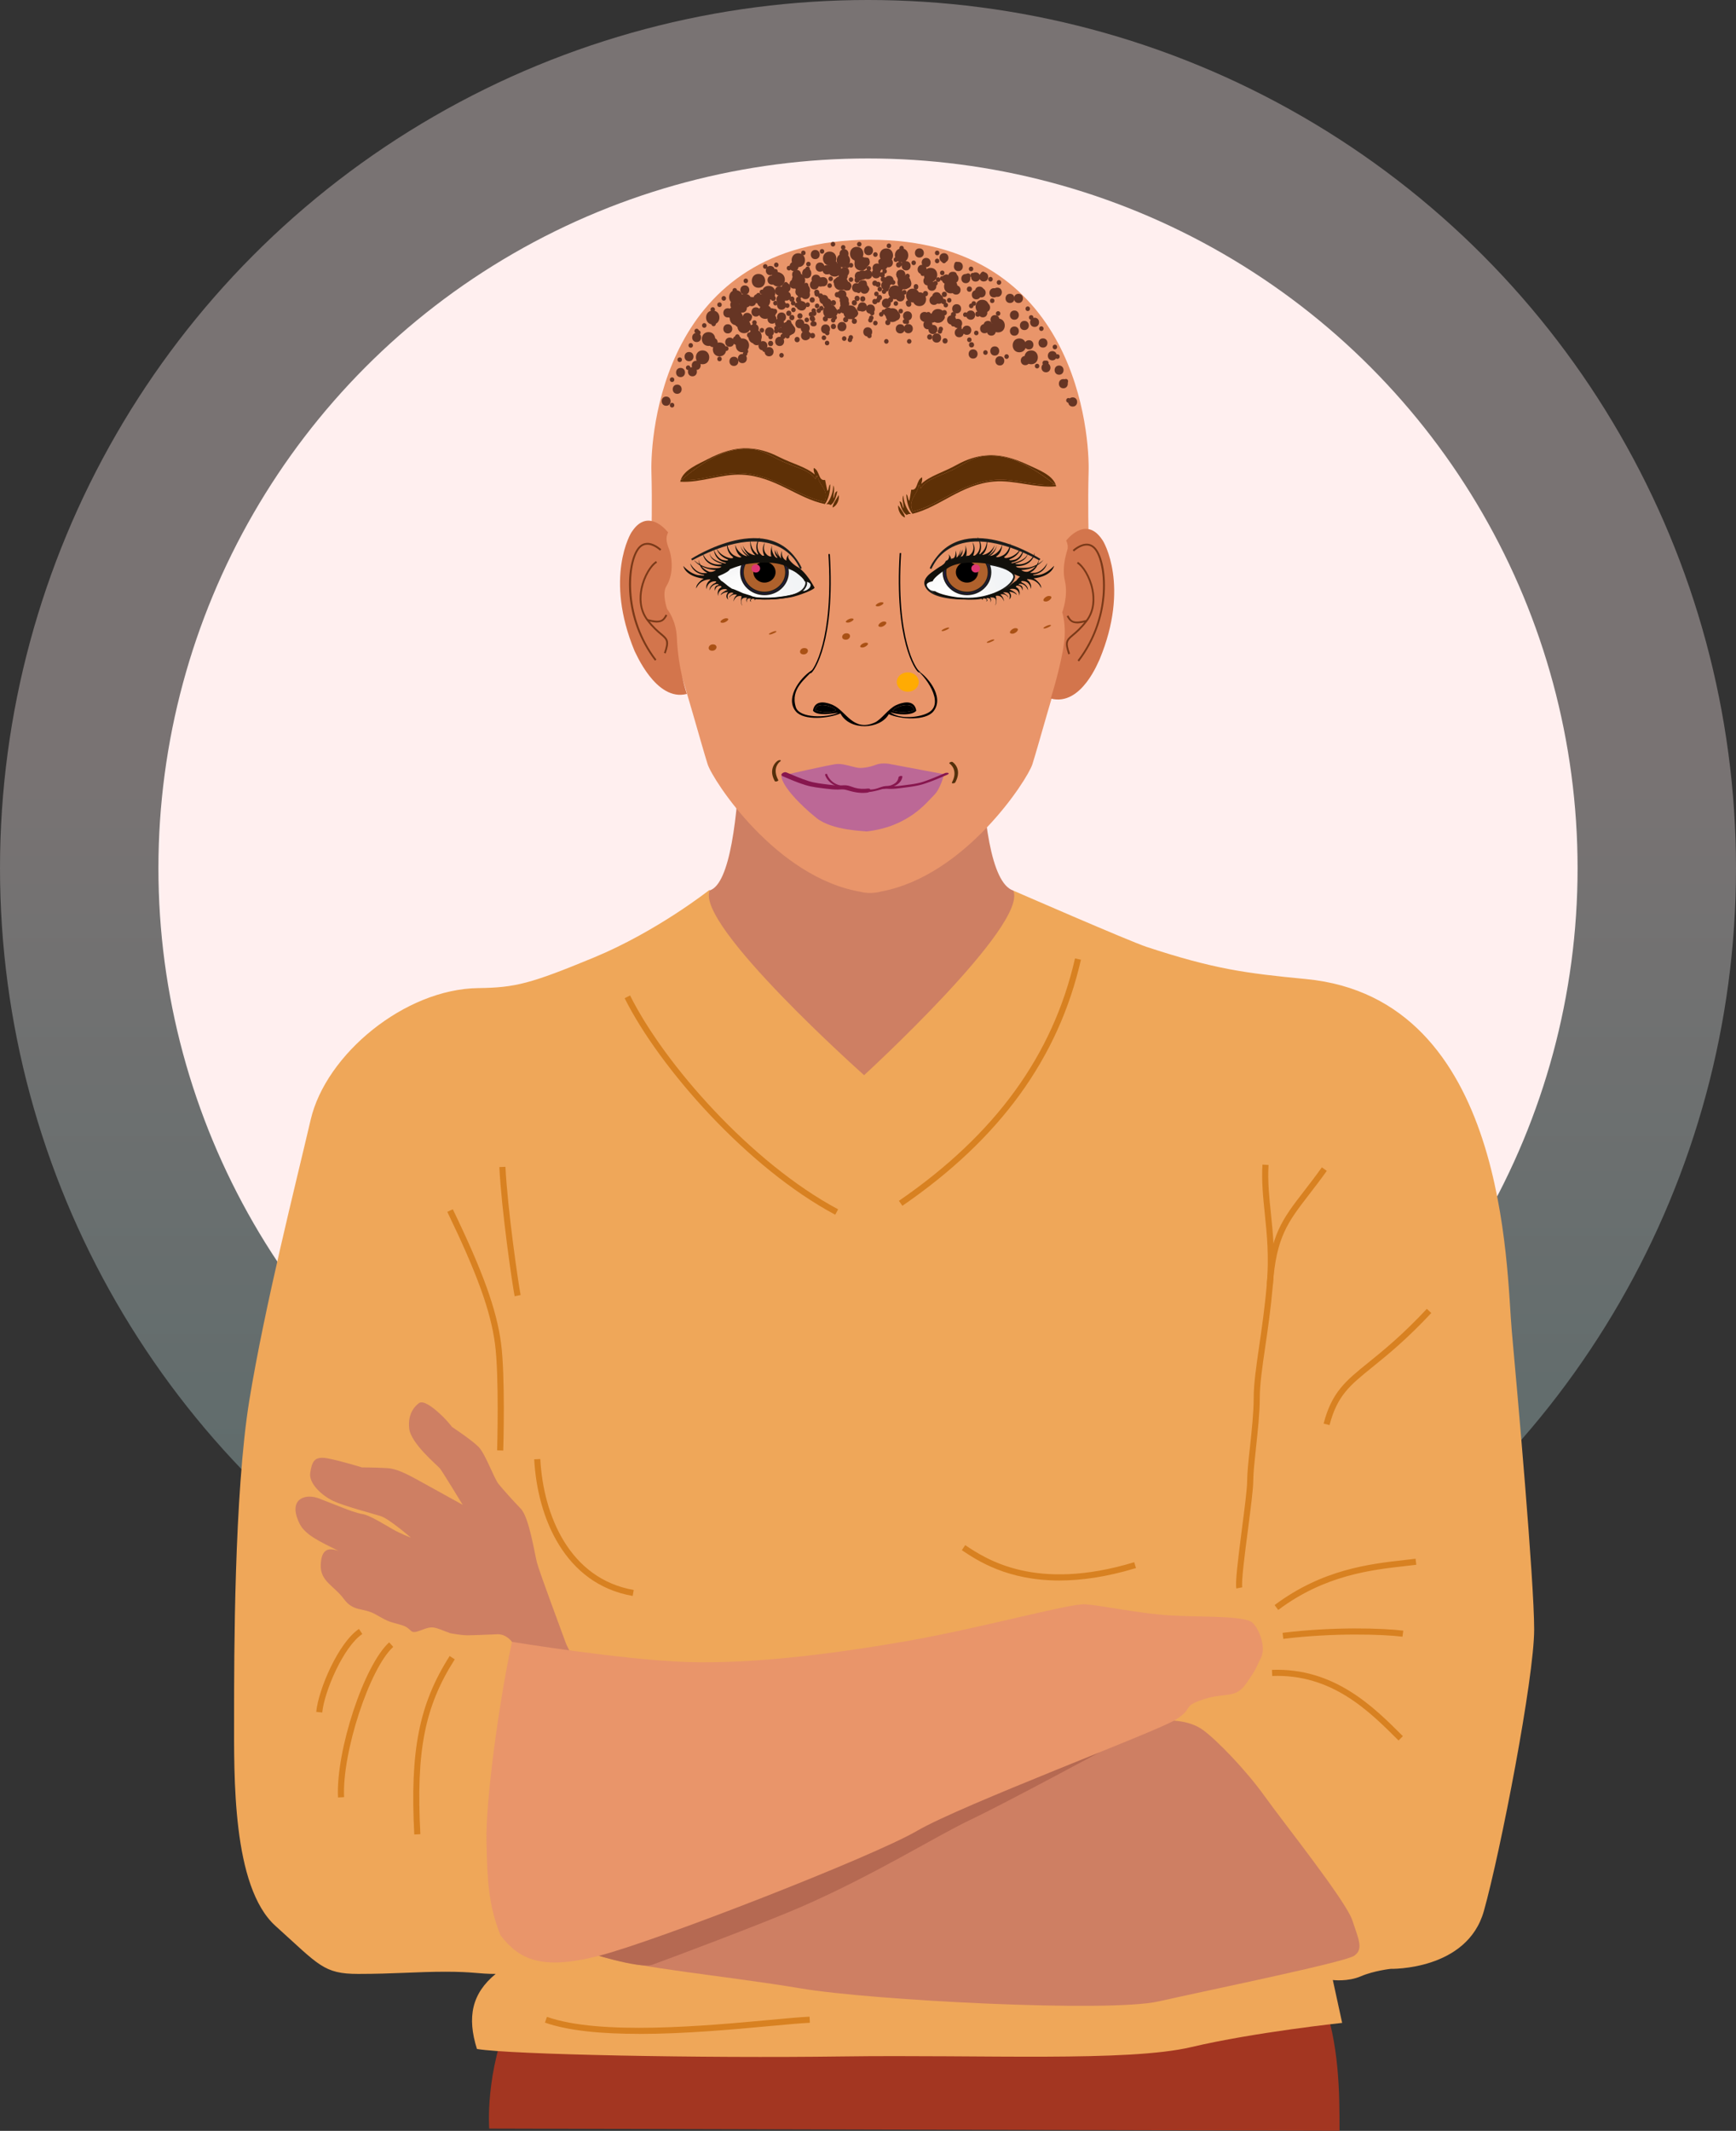 <svg id="Warstwa_2" xmlns="http://www.w3.org/2000/svg" xmlns:xlink="http://www.w3.org/1999/xlink" viewBox="0 0 284.7 349.36"><rect x="0" y="0" width="284.7" height="349.36" fill="#333333" stroke="none"/><defs><linearGradient id="linear-gradient" x1="771.41" y1="647.94" x2="771.41" y2="502.35" gradientTransform="rotate(-180 456.88 386.615)" gradientUnits="userSpaceOnUse"><stop offset="0" stop-color="#ffefef"/><stop offset=".91" stop-color="#acd7d7"/></linearGradient><linearGradient id="linear-gradient-2" x1="142.35" y1="156.3" x2="142.35" y2="37.27" xlink:href="#linear-gradient"/><linearGradient id="linear-gradient-3" x1="131.17" y1="96.24" x2="133.04" y2="96.24" gradientUnits="userSpaceOnUse"><stop offset=".23" stop-color="#fff"/><stop offset=".46" stop-color="#fafafa"/><stop offset=".58" stop-color="#f5f5f6"/><stop offset="1" stop-color="#e2e2e5"/></linearGradient><radialGradient id="radial-gradient" cx="127.38" cy="134.58" fx="127.38" fy="134.58" r="8.88" gradientTransform="matrix(1.02 0 0 .96 -7.69 -30.02)" gradientUnits="userSpaceOnUse"><stop offset=".23" stop-color="#fff"/><stop offset=".57" stop-color="#fafafa"/><stop offset=".76" stop-color="#f5f5f6"/><stop offset=".98" stop-color="#f2f4f6"/><stop offset="1" stop-color="#f2f4f6"/></radialGradient><radialGradient id="radial-gradient-2" cx="-1530.95" cy="134.58" fx="-1530.95" fy="134.58" r="8.88" gradientTransform="matrix(-1.02 0 0 .96 -1405.47 -30.02)" xlink:href="#radial-gradient"/><style>.cls-2{fill:#380ae0}.cls-2,.cls-3,.cls-5{stroke:#1d1d1b;stroke-width:.29px}.cls-2,.cls-3,.cls-5{stroke-miterlimit:10}.cls-3{fill:#af612c}.cls-8{fill:#e9956a}.cls-10{fill:#663524}.cls-11{fill:#87164e}.cls-14{fill:#ce7f63}.cls-15{fill:#aa5115}.cls-16{fill:#d88121}.cls-17{fill:#d3754c}.cls-18{fill:#dd3672}.cls-19{fill:#12100b}.cls-21{fill:#54300c}.cls-22{fill:#7a3918}.cls-23{fill:#5e3006}.cls-5{fill:none}</style></defs><g id="Layer_1"><circle cx="142.35" cy="142.35" r="142.35" style="fill:url(#linear-gradient);opacity:.34"/><circle cx="142.35" cy="142.35" r="116.37" style="fill:url(#linear-gradient-2)"/><path d="m216.82 327.56-133.01 2.5c-4.31 9.67-3.58 18.93-3.58 18.93l139.45.36c0-6.06-.01-14.36-2.86-21.8Z" style="fill:#a33621"/><path d="M78.25 335.94c5.5.92 36.99 1.53 59.93 1.22 22.93-.31 46.78.92 57.17-1.53 10.4-2.45 24.76-3.97 24.76-3.97l-1.53-7.03s2.45.31 4.59-.61c2.14-.92 4.89-1.22 4.89-1.22s12.54.31 15.29-9.48 8.25-38.22 8.25-46.17-2.75-38.83-3.67-48.92-.66-54.51-33.73-57.71c-9.97-.96-15.07-1.63-26.15-5.27-2.8-.92-21.89-9.24-21.89-9.24s-17.27 22.43-21.21 24.57c-15.73-5.01-28.61-24.67-28.61-24.67s-8.58 6.79-18.95 11.08-12.87 4.93-18.95 5.01c-12.06.15-24.99 10.85-27.49 21.58-2.5 10.73-7.55 30.63-10.06 46-2.5 15.38-2.5 42.19-2.5 51.85s-.36 27.89 6.79 34.33c7.15 6.44 7.87 7.87 13.59 7.87s9.65-.36 14.3-.36 5.36.36 8.22.36c-3.93 3.22-4.71 7.1-3.07 12.31Z" style="fill:#efa759"/><path class="cls-14" d="M98.27 320.65c5.96 1.99 21.25 3.36 33.02 5.35 11.77 1.99 50.6 3.97 58.7 2.14 8.1-1.83 30.57-6.42 32.1-7.49s.76-2.6-.31-5.81-11.31-16.05-14.37-20.33c-3.06-4.28-7.8-9.17-10.09-10.85s-5.66-1.83-9.02-1.38-93.56 35.92-93.56 35.92l3.52 2.45ZM73.81 267.76c-2.75-1.03-2.75-1.26-4.82-.46-2.06.8-1.15-.34-3.32-.92s-2.06-.57-4.13-1.72-3.55-.34-5.16-2.52-3.9-2.87-3.78-5.62 1.43-2.75 2.92-2.24c-3.21-1.61-5.5-2.64-6.42-4.53s-.92-3.5.46-4.13 3.04.17 3.04.17 3.78 1.49 3.96 1.55 1.89.75 2.98.92 3.67 1.78 4.87 2.47 2.98 1.38 2.98 1.38-3.55-3.1-4.99-3.55-5.9-1.61-7.74-2.47-4.07-2.87-3.78-4.64c.29-1.78.63-2.75 2.81-2.35s5.68 1.49 5.68 1.49 2.18 0 4.07.11 3.73 1.2 7.05 3.04c3.32 1.83 5.39 2.98 5.39 2.98s-3.32-5.45-3.73-5.96-4.76-4.07-5.04-6.54.97-3.73 1.61-4.18 2.01.46 3.38 1.72 2.01 2.18 2.01 2.18 3.21 2.12 4.36 3.27 2.52 5.16 3.32 6.13 2.24 2.58 3.61 4.01 2.24 7.17 2.64 8.77 4.3 11.98 4.64 12.96.86 1.78.86 1.78-6.76-.97-8.08-1.09-1.49-.57-1.49-.57-.92-1.32-2.41-1.26-3.9.17-4.93.17-2.81-.34-2.81-.34Z"/><path d="M170.43 289.77c2.75-.15 9.96-2.51 9.96-2.51s-16.18 8.72-21.38 11.17c-5.2 2.45-15.66 8.99-27.51 14.16-6.3 2.75-22.37 8.77-24.51 9.53s-10.85-2.09-10.85-2.09l74.29-30.27Z" style="fill:#b56952"/><path class="cls-8" d="M82.07 317.29c3.06 3.97 6.73 5.81 16.2 3.36s44.79-16.2 52.13-20.48 39.13-16.2 42.35-18.19c3.21-1.99.92-2.14 4.59-3.36 3.67-1.22 5.2 0 7.03-2.6s1.68-2.75 2.45-4.28-.15-4.43-1.38-5.66-8.25-.92-13.45-1.22c-5.2-.31-11.47-1.68-14.06-1.83s-17.27 3.97-29.66 6.11c-12.38 2.14-25.07 3.67-35.47 3.36-10.4-.31-28.84-3.31-28.84-3.31-2.2 10.18-4.34 26.39-4.18 32.81.15 6.42.31 10.24 2.29 15.29Z"/><path class="cls-16" d="M202.76 260.44c-.2-1 .24-4.54.92-9.83.44-3.37.85-6.56.85-7.79 0-1.31.21-3.28.46-5.56.29-2.67.61-5.69.61-8.03s.42-5.19.9-8.51c.43-2.95.92-6.3 1.25-10.13.39-4.54.03-8.14-.33-11.61-.28-2.73-.54-5.31-.38-8.04l1 .06c-.16 2.65.1 5.19.38 7.88.35 3.36.74 7.17.33 11.8-.34 3.86-.82 7.22-1.26 10.19-.48 3.28-.89 6.11-.89 8.36 0 2.39-.33 5.44-.62 8.14-.23 2.16-.45 4.19-.45 5.45s-.42 4.51-.86 7.92c-.5 3.83-1.12 8.59-.94 9.5l-.98.2Z"/><path class="cls-16" d="m208.75 210.67-1-.07c.58-8.16 2.55-10.71 6.12-15.33.86-1.12 1.84-2.38 2.91-3.88l.81.58c-1.08 1.51-2.06 2.78-2.93 3.91-3.45 4.47-5.36 6.93-5.92 14.79ZM218.04 233.65l-.97-.25c1.35-5.16 3.6-6.99 7.35-10.01 2.47-2 5.54-4.48 9.58-8.8l.73.68c-4.09 4.37-7.19 6.88-9.68 8.89-3.7 2.99-5.74 4.64-7.01 9.49ZM82.53 237.82l-1-.03c0-.12.35-12.18-.35-17.44-.72-5.43-2.92-11.5-7.82-21.66l.9-.43c4.95 10.26 7.17 16.42 7.91 21.96.71 5.34.38 17.1.36 17.6ZM84.4 212.52c-.39-1.94-2.16-14.13-2.51-21.17l1-.05c.35 7 2.11 19.1 2.49 21.02l-.98.2ZM104.82 333.46c-5.93 0-11.53-.46-15.45-1.85l.33-.94c8.69 3.08 26.07 1.47 36.46.51 2.71-.25 5.05-.47 6.61-.54l.05 1c-1.54.07-3.87.29-6.57.54-5.86.54-13.92 1.29-21.44 1.29Z"/><path class="cls-14" d="M166.17 146.01c-7.43-2.48-5.04-43.87-5.04-43.87l-19.62 1.7-20.06-1.73s1.6 41.7-5.04 43.87c-2.52 5.55 25.3 30.3 25.3 30.3s26.98-24.71 24.46-30.26Z"/><path class="cls-8" d="M144.47 146.17c13.81-2.53 24.01-18.29 24.84-20.87.88-2.75 3.95-13.9 4.39-14.72 5.7-8.26 4.83-22.84 4.83-22.84s-.15-4.95 0-10.46c.15-5.5-1.61-37.97-35.83-37.97h-.04c-34.23 0-35.98 32.47-35.83 37.97.15 5.5 0 10.46 0 10.46s-.88 14.58 4.83 22.84c.44.83 3.51 11.97 4.39 14.72.83 2.6 11.22 18.64 25.23 20.94 1.52.42 3.22-.07 3.22-.07Z"/><path class="cls-17" d="M109.56 87.28s-3.21-4.23-5.92-.12c-.22.21-4.56 7.58.44 19.6.09.06 3.46 8.35 8.56 7.01-.04-.16-1.43-4.04-1.64-9.27-.12-2.87-1.59-4.64-1.59-4.64s-.9-2.51-.13-3.75c1.43-2.29.75-5.29.47-6-.23-.58-.39-1.06-.43-1.52s.03-.87.25-1.31Z"/><path class="cls-22" d="M107.41 108.32c-5.32-6.95-4.8-15.44-3-18.24.41-.63.92-.99 1.53-1.06 1.26-.16 2.46.99 2.51 1.04l-.21.22s-1.15-1.09-2.27-.96c-.52.06-.96.37-1.31.93-1.7 2.66-2.18 11.15 2.99 17.89l-.24.18Z"/><path class="cls-17" d="M174.85 88.63s3.21-4.23 5.92-.12c.22.21 4.56 7.58-.44 19.6-.09.06-2.91 7.77-8.01 6.42.04-.15 1.67-5.26 2.19-9.18.38-2.92-.31-4.96-.31-4.96s1.03-2.64.44-5.15.44-5.08.46-5.3c.04-.45-.03-.87-.25-1.31Z"/><path d="M150.15 109.74c1.76.84 4.87 4.47 2.93 6.89-1.28 1.59-5.43 1.32-7.32.46-1.4 2.5-6.39 2.8-7.93-.12-1.88.81-6 1.24-7.32-.34-1.97-2.36 1.19-6.08 2.93-6.89-1.31 1.59-3.87 3.15-2.93 6.2.58 1.86 5.09 1.77 6.96.92-.86.11-3.44.61-4.15-.34.35-2.05 2.55-1.26 3.29-.92 2.15.98 3.31 4.43 6.83 2.87 1.12-.5 2.23-2.27 3.54-2.87.74-.34 2.96-1.13 3.29.92-.69.86-3.24.68-4.27.23 1.49 1.23 4.74.91 6.22.11 2.92-1.56-.71-6.35-2.07-7.12Zm-.24 6.66c-.33-1.51-3.01-.58-3.54.12.89.36 2.8.35 3.54-.12Zm-16.23 0c.62.36 2.87.68 3.42 0-.57-.61-3.16-1.46-3.42 0Z"/><path class="cls-23" d="M173.1 79.4c.04.11.08.22.1.34-3.39.32-6.81-1.08-10.19-.79-5.39.46-8.89 4.2-13.37 5.29-.63-.76-.96-1.96-1.01-3.2.31.15.23.87.5 1.07.1-.61.23-1.21.31-1.83 1.14.2.78-1.55 1.77-2.02.09.44-.04.74-.12 1.08 1.38-1.31 3.59-1.89 5.77-3.1 1.75-.97 3.35-1.45 4.86-1.57v.06c-1.92.16-2.97.95-4.87 1.98-2.58 1.4-4.74 1.66-5.83 3.35-.26-.29.04-.44-.37-.51-.14 1.66-1.85 2.32-.97 4.32 4.27-.97 7.95-4.76 13.52-5.2 3.35-.26 6.72 1.15 9.81.76l.09-.03Z"/><path class="cls-23" d="m173.1 79.4-.09.03c-2.73-2.06-6.43-4.73-10.5-4.73-.27 0-.53.01-.77.03v-.06c2.44-.2 4.65.52 6.89 1.57 1.6.75 3.87 1.59 4.48 3.16Z"/><path class="cls-23" d="M162.5 74.7c4.07 0 7.77 2.67 10.5 4.73-3.09.4-6.46-1.02-9.81-.76-5.57.44-9.25 4.23-13.52 5.2-.88-2 .83-2.66.97-4.32.41.07.12.22.37.51 1.09-1.69 3.25-1.94 5.83-3.35 1.9-1.03 2.96-1.82 4.88-1.98.24-.02.5-.03.77-.03ZM149.4 84.28c-.37-.03-.39-.02-.72.15-.61-.41-.94-1.23-1.16-2.23.45.04.45.75.65 1.16.1-.64-.37-1.63 0-2.12-.06.83.55 2.4 1.22 3.04ZM147.31 82.84c.37.59 1.07 1.41 1.1 2-.65-.17-1.21-1.2-1.1-2ZM111.65 78.63c-.04.11-.07.23-.09.35 3.4.2 6.76-1.32 10.15-1.15 5.41.27 9.05 3.88 13.57 4.81.59-.78.88-1.99.88-3.23-.3.16-.19.88-.46 1.09-.13-.61-.28-1.2-.39-1.82-1.13.24-.84-1.53-1.85-1.96-.08.44.07.74.16 1.08-1.43-1.26-3.66-1.76-5.89-2.89-1.79-.91-3.41-1.33-4.92-1.4v.06c1.92.1 3.01.84 4.95 1.81 2.63 1.31 4.8 1.49 5.96 3.14.24-.3-.05-.44.35-.52.21 1.65 1.94 2.25 1.14 4.28-4.3-.82-8.14-4.48-13.72-4.72-3.35-.14-6.67 1.39-9.77 1.1l-.1-.03Z"/><path class="cls-23" d="m111.65 78.63.1.03c2.65-2.15 6.24-4.95 10.31-5.1h.77v-.06c-2.45-.12-4.63.68-6.82 1.81-1.57.81-3.8 1.72-4.35 3.32Z"/><path class="cls-23" d="M122.05 73.57c-4.07.15-7.66 2.94-10.31 5.1 3.1.29 6.42-1.25 9.77-1.1 5.58.24 9.41 3.9 13.72 4.72.8-2.03-.94-2.63-1.14-4.28-.4.08-.11.22-.35.52-1.16-1.65-3.33-1.83-5.96-3.14-1.94-.96-3.03-1.71-4.95-1.81-.24-.01-.5-.01-.77 0ZM135.52 82.68c.37-.04.39-.04.72.13.59-.43.89-1.26 1.07-2.27-.45.06-.42.76-.6 1.18-.13-.64.31-1.64-.08-2.12.1.82-.45 2.42-1.1 3.08ZM137.56 81.16c-.34.6-1.01 1.45-1.02 2.04.65-.19 1.16-1.24 1.02-2.04Z"/><path d="M146.37 116.52c.53-.69 3.21-1.63 3.54-.12-.74.47-2.65.47-3.54.12ZM137.1 116.4c-.55.68-2.79.36-3.42 0 .26-1.46 2.84-.61 3.42 0Z"/><path d="M128.15 127.19s8.15-1.89 9.2-1.94 2.79.6 3.52.65 1.92-.17 2.79-.52c.87-.34 2.01-.17 2.01-.17l9.15 1.72s-.55 2.41-1.69 3.49-4.07 5.12-11.03 5.9c-.14-.09-5.54-.09-8.19-2.2-2.65-2.11-5.72-5.3-5.77-6.93Z" style="fill:#bc6896"/><path d="M132.1 95.36s-.23 1.24-.94 1.76c0 0 1.49-.29 1.72-.55 0 0 .66-1.21-.78-1.21Z" style="fill:url(#linear-gradient-3)"/><path d="M132.16 95.94c-.52 1.64-3.4 2.26-7.12 2.21-3.39-.04-6.72-1.62-7.36-3.33-.6-1.59 4.24-2.79 7.99-2.48 3.74.31 7.01 1.98 6.5 3.6Z" style="fill:url(#radial-gradient);stroke:#1d1d1b;stroke-width:.29px"/><path class="cls-2" d="M122.47 91.44c-.59.64-.95 1.47-.95 2.38 0 2 1.72 3.62 3.85 3.62s3.85-1.62 3.85-3.62c0-.64-.18-1.24-.49-1.76-2.49-1.03-4.77-.91-6.26-.61Z"/><path class="cls-3" d="M122.99 91.35c-.71.61-1.16 1.49-1.16 2.47 0 1.84 1.59 3.33 3.54 3.33s3.54-1.49 3.54-3.33c0-.73-.25-1.4-.67-1.95-2.03-.73-3.89-.71-5.25-.51Z"/><path d="M127.19 93.81c0 .95-.82 1.71-1.82 1.71s-1.82-.77-1.82-1.71.82-1.71 1.82-1.71 1.82.77 1.82 1.71Z"/><path class="cls-18" d="M124.66 93.2c0 .37-.32.67-.71.67s-.71-.3-.71-.67.32-.67.71-.67.71.3.71.67Z"/><path class="cls-19" d="M121.78 89.08v-.02.02Zm.03.27c-.03-.14-.03-.23-.03-.27 0 .09 0 .18.03.27Zm11.74 6.94s-1.38-2.67-2.97-3.46c0 0-1.85-1.21-1.16-1.92 0 0-.51.31-.46 1 0 0-.89-.33-.73-1.59 0 0-.23.38-.15 1.26 0 0-.66-.79-.66-1.45 0 0-.15.38.28 1.12 0 0-.63-.69-.61-1.17 0 0-.18.64.38 1.31 0 0 .23.43-.23.02 0 0-.86-.83-.63-2 0 0-.35.93-.15 1.69 0 0 .2.4-.2.17 0 0-1.47-.57-.81-2.31 0 0-.68.79-.13 2.12 0 0 0 .14-.28.02 0 0-1.52-.88-.4-3.05 0 0-1.09 1.26-.33 2.74 0 0 .05.36-.33-.12 0 0-.94-.69-.89-2.21 0 0-.35 1.62.78 2.57 0 0-.56 0-1.24-.52 0 0-.67-.58-.83-1.16.08.38.32 1.09 1.1 1.83 0 0-1.27-.71-1.44-1.81 0 0 .08 1.14 1.11 1.79 0 0-.2.05-.58-.14 0 0-1.11-.5-1.42-1.71 0 0 0 1.4 1.01 1.98 0 0-.08.33-1.14-.21 0 0-.94-.38-1.21-1.98 0 0-.18 1.31.86 2.14 0 0 .43.29-.2.29 0 0-1.52-.14-2.35-1.57 0 0 .25 1.21 1.85 1.79 0 0 .18.29-.84.05 0 0-.89-.1-1.47-1.67 0 0 .03 1.62 1.77 2.09 0 0 .35.05.13.17 0 0-2.45-.43-2.58-1.67 0 0-.13 1.14 2 1.71 0 0 .08.12-.43.12 0 0-1.95.21-2.73-1.86 0 0 .15 2.17 3.04 2.19 0 0 .15.38-1.77.24 0 0-.7-.03-1.63-.52-.14-.24-.26-.52-.32-.86 0 0 0 .33.15.76-.29-.17-.6-.39-.91-.66 0 0 .32.44.99.86.18.39.51.83 1.08 1.16 0 0 .4.14-.48.1 0 0-1.21.12-2.2-1.59 0 0 .3 1.59 2.28 1.88 0 0 .23.19-.63.07 0 0-1.24.12-2.78-1.52 0 0 .25 1.62 3.19 2.05 0 0 .33.02-.05.14 0 0-1.14.79-1.01 1.48 0 0 .48-1.43 2.23-1.48 0 0 .2.02-.08.21 0 0-.68.52-.48 1.4 0 0 .13-1.36 1.49-1.29 0 0 .4.07-.33.4 0 0-.73.48-.66 1.09 0 0 .3-1.02 1.29-1.05 0 0 .35.05.13.19 0 0-.76.05-.51.93 0 0 .03-.86.86-.81 0 0 .4.1.03.31 0 0-.66.36-.38 1.36 0 0-.1-1.29 1.32-1.14 0 0 .46.1.03.19 0 0-.94.45-.94.79 0 0 .48-.52 1.24-.5 0 0-.68.67 0 1.24 0 0-.58-1.33 1.01-1.14 0 0-.94.57-.84.81 0 0 .38-.69 1.27-.48 0 0-.61.52-.56 1.14 0 0 .2-1.12 1.32-.9 0 0-.3 1.07.1 1.57 0 0-.58-1.31.51-1.31 0 0 .48-.05.23.12 0 0-.2.26.03.67 0 0-.2-.69.43-.69 0 0 .4-.05.13.19 0 0-.18.24.13.38 0 0-.35-.52.46-.52 0 0 .13.07.13.31 0 0 .05-.24.25-.24 0 0 1.96.31 5.45-.26 0 0 .73-.05 2.68-.81 0 0 1.55-.62 1.42-.83Zm-17.22-2.55s-.74-.22-1.28-.91c.58.32 1.37.6 2.36.63 0 0-.43.38-1.09.29Zm16.5 2.55s-.38.62-1.29.64c0 0-1.09.75-5.24 1.08 0 0-2.37.13-3.21-.37 0 0-.99-.31-1.24-.38 0 0-1.42-.67-1.82-.74 0 0-.76-.5-.94-.69 0 0-.61-.52-.84-.62 0 0-.51-.67-.66-.67 0 0 1.92-.69 2.1-1.21 0 0 1.37-.57 2.43-.79 0 0 4.83-.95 7.24.52 0 0 2.35 1.45 2.58 2.24 0 0 1.39.14.89.98Z"/><path class="cls-5" d="M113.43 91.75s13.11-8.5 17.92 1.47c0 0-3.29-9.26-17.92-1.47Z"/><path d="M151.79 95.94c.52 1.64 3.4 2.26 7.12 2.21 3.39-.04 6.72-1.62 7.36-3.33.6-1.59-4.24-2.79-7.99-2.48-3.74.31-7.01 1.98-6.5 3.6Z" style="fill:url(#radial-gradient-2);stroke:#1d1d1b;stroke-width:.29px"/><path class="cls-2" d="M161.48 91.44c.59.64.95 1.47.95 2.38 0 2-1.72 3.62-3.85 3.62-2.12 0-3.85-1.62-3.85-3.62 0-.64.18-1.24.49-1.76 2.49-1.03 4.77-.91 6.26-.61Z"/><path class="cls-3" d="M160.97 91.35c.71.61 1.16 1.49 1.16 2.47 0 1.84-1.59 3.33-3.54 3.33-1.96 0-3.54-1.49-3.54-3.33 0-.73.18-1.07.61-1.62 2.03-.73 3.96-1.05 5.32-.84Z"/><path d="M156.76 93.81c0 .95.82 1.71 1.82 1.71 1.01 0 1.82-.77 1.82-1.71 0-.95-.82-1.71-1.82-1.71-1.01 0-1.82.77-1.82 1.71Z"/><path class="cls-18" d="M159.29 93.2c0 .37.32.67.71.67s.71-.3.71-.67-.32-.67-.71-.67-.71.3-.71.67Z"/><path class="cls-19" d="M163.13 89.05v.02-.02Zm0 .02s0 .13-.03.27c.02-.09.04-.18.03-.27Zm-9.78 8.29c1.95.76 2.97.79 2.97.79 3.75.35 4.58.03 4.58.03.2 0 .25.24.25.24 0-.24.13-.31.13-.31.81 0 .46.52.46.52.3-.14.13-.38.13-.38-.28-.24.13-.19.13-.19.63 0 .43.69.43.69.23-.4.03-.67.03-.67-.25-.17.23-.12.23-.12 1.09 0 .51 1.31.51 1.31.4-.5.1-1.57.1-1.57 1.11-.21 1.32.9 1.32.9.05-.62-.56-1.14-.56-1.14.89-.21 1.27.48 1.27.48.1-.24-.84-.81-.84-.81 1.59-.19 1.01 1.14 1.01 1.14.68-.57 0-1.24 0-1.24.76-.02 1.24.5 1.24.5 0-.33-.94-.79-.94-.79-.43-.1.03-.19.03-.19 1.42-.14 1.32 1.14 1.32 1.14.28-1-.38-1.36-.38-1.36-.38-.21.03-.31.03-.31.84-.05.86.81.86.81.25-.88-.51-.93-.51-.93-.23-.14.13-.19.13-.19.99.02 1.29 1.05 1.29 1.05.08-.62-.66-1.09-.66-1.09-.73-.33-.33-.4-.33-.4 1.37-.07 1.49 1.29 1.49 1.29.2-.88-.48-1.4-.48-1.4-.28-.19-.08-.21-.08-.21 1.75.05 2.23 1.48 2.23 1.48.13-.69-1.01-1.48-1.01-1.48-.38-.12-.05-.14-.05-.14 2.94-.43 3.19-2.05 3.19-2.05-1.54 1.64-2.78 1.52-2.78 1.52-.86.12-.63-.07-.63-.07 1.97-.29 2.28-1.88 2.28-1.88-.99 1.71-2.2 1.59-2.2 1.59-.89.05-.48-.1-.48-.1.58-.33.9-.77 1.08-1.16.67-.42.99-.86.99-.86-.31.28-.62.49-.91.66.16-.43.15-.76.15-.76-.06.33-.18.62-.32.86-.92.5-1.63.52-1.63.52-1.92.14-1.77-.24-1.77-.24 2.88-.02 3.04-2.19 3.04-2.19-.78 2.07-2.73 1.86-2.73 1.86-.51 0-.43-.12-.43-.12 2.13-.57 2-1.71 2-1.71-.13 1.24-2.58 1.67-2.58 1.67-.23-.12.13-.17.13-.17a2.29 2.29 0 0 0 1.77-2.09c-.58 1.57-1.47 1.67-1.47 1.67-1.01.24-.84-.05-.84-.05 1.59-.57 1.85-1.79 1.85-1.79-.84 1.43-2.35 1.57-2.35 1.57-.63 0-.2-.29-.2-.29 1.04-.83.86-2.14.86-2.14-.28 1.59-1.21 1.98-1.21 1.98-1.06.55-1.14.21-1.14.21 1.01-.57 1.01-1.98 1.01-1.98-.3 1.21-1.42 1.71-1.42 1.71-.38.19-.58.14-.58.14 1.04-.64 1.11-1.79 1.11-1.79-.18 1.09-1.44 1.81-1.44 1.81.79-.74 1.03-1.44 1.1-1.83-.16.58-.83 1.16-.83 1.16-.68.52-1.24.52-1.24.52 1.14-.95.78-2.57.78-2.57.05 1.52-.89 2.21-.89 2.21-.38.48-.33.12-.33.12.76-1.48-.33-2.74-.33-2.74 1.11 2.17-.4 3.05-.4 3.05-.28.12-.28-.02-.28-.02.56-1.33-.13-2.12-.13-2.12.66 1.74-.81 2.31-.81 2.31-.4.24-.2-.17-.2-.17.2-.76-.15-1.69-.15-1.69.23 1.17-.63 2-.63 2-.46.4-.23-.02-.23-.02.56-.67.38-1.31.38-1.31.03.48-.61 1.17-.61 1.17.43-.74.28-1.12.28-1.12 0 .67-.66 1.45-.66 1.45.08-.88-.15-1.26-.15-1.26.15 1.26-.73 1.59-.73 1.59.05-.69-.46-1-.46-1 .68.71-1.16 1.92-1.16 1.92-.4.2-1.69 1.12-2.04 1.48-1.06 1.08-.52 1.78-.52 1.78-.13.21 1.59 1.27 1.59 1.27Zm14.13-3.91c1-.03 1.78-.31 2.36-.63-.54.69-1.28.91-1.28.91-.66.1-1.09-.29-1.09-.29Zm-14.52 1.86c.23-.79 2.58-2.24 2.58-2.24 2.4-1.48 7.24-.52 7.24-.52 1.06.21 2.43.79 2.43.79.18.52 2.1 1.21 2.1 1.21-.15 0-.66.67-.66.67-.23.1-.84.62-.84.62-.18.19-.94.69-.94.69-.4.07-1.82.74-1.82.74-.25.07-1.24.38-1.24.38-.84.5-3.19.45-3.19.45-4.15-.33-5.26-1.17-5.26-1.17-.91-.02-1.29-.64-1.29-.64-.51-.83.89-.98.89-.98Z"/><path class="cls-5" d="M170.53 91.75s-13.11-8.5-17.92 1.47c0 0 3.29-9.26 17.92-1.47Z"/><path class="cls-11" d="M128.35 127.26c1.23.53 2.48 1.07 3.76 1.46 1.08.33 2.27.45 3.39.59.63.08 1.27.15 1.91.14.46 0 .88-.08 1.33.05 1.19.35 2.2.6 3.46.46.54-.06.8-.75.11-.67s-1.41.07-2.11-.13c-.38-.11-.75-.27-1.14-.36-.46-.1-.88-.03-1.34-.02-.62.01-1.25-.07-1.86-.14-1.07-.14-2.2-.25-3.23-.57-1.26-.4-2.48-.93-3.69-1.44-.38-.16-1.17.39-.59.63Z"/><path class="cls-11" d="M154.94 126.77c-1.17.5-2.35 1.01-3.56 1.41-1.01.33-2.13.44-3.19.58-.61.08-1.23.16-1.85.14-.43-.01-.84-.07-1.27 0s-.81.23-1.21.36c-.69.22-1.38.23-2.1.15-.24-.03-1.16.38-.65.44 1.29.15 2.34-.12 3.56-.47.45-.13.9-.03 1.36-.04.66 0 1.33-.08 1.99-.17 1.14-.15 2.34-.28 3.44-.63 1.31-.41 2.58-.96 3.84-1.5.65-.28.04-.44-.36-.27ZM135.32 127.05c.25.82 1.01 1.48 1.78 1.8.46.19.96.27 1.45.29.08 0 .19-.02.22-.1.03-.07-.03-.14-.1-.15-.75-.03-1.5-.22-2.1-.69a2.95 2.95 0 0 1-.82-1.01.917.917 0 0 1-.09-.23c-.05-.16-.38-.07-.34.09Z"/><path class="cls-11" d="M145.01 129.31c.32-.02.64-.09.94-.17.57-.16 1.17-.41 1.58-.85.24-.26.41-.58.46-.93.04-.25-.6-.14-.63.08-.04.27-.14.51-.31.72-.02.02-.07.08-.11.12-.05.05-.1.09-.15.13.04-.03-.02.02-.04.02-.02.02-.05.03-.07.05-.06.04-.12.07-.19.11-.03.02.01 0 .01 0-.01 0-.03.02-.05.02-.03.01-.06.03-.09.04-.06.03-.12.05-.18.08-.03.01-.05.02-.08.03-.08.03.05-.01-.03.01-.06.02-.12.04-.18.05-.11.03-.21.06-.32.08-.02 0-.11.02 0 0-.02 0-.04 0-.06.01-.04 0-.09.01-.13.02-.1.01-.19.03-.29.03-.11 0-.33.08-.36.22-.02.15.18.15.27.14Z"/><path class="cls-21" d="M127.59 124.7c-.67.44-1.02 1.25-.96 2.04.04.47.21.91.43 1.32.1.18.65-.02.58-.16-.39-.72-.61-1.57-.25-2.35.1-.21.23-.4.39-.56l.02-.02c.01-.01.03-.03.05-.04.02-.02.04-.04.07-.06.03-.02.14-.1.02-.02.07-.05.17-.14.06-.2-.1-.06-.32 0-.41.06ZM155.75 125.21c-.06-.04.01 0 .04.03.06.05.11.09.16.15.16.16.3.35.39.55.36.77.17 1.61-.22 2.33-.13.24.45.18.54.01.34-.63.57-1.36.4-2.09a2.2 2.2 0 0 0-.63-1.08c-.07-.07-.15-.13-.23-.18-.16-.1-.69.13-.46.28Z"/><path d="M150.66 110.24c-.55-.26-4.01-5.28-3.11-19.56h.23c-.88 14.05 2.45 19.07 2.98 19.35-.01 0-.06-.01-.09.02-.04.03-.04.07-.04.09l.22-.09c.04.1 0 .15-.03.17l-.16.02ZM132.98 110.38l-.16-.02s-.06-.08-.03-.17l.22.08s0-.06-.04-.08c-.04-.03-.08-.02-.09-.02.53-.27 3.86-5.3 2.98-19.33h.23c.9 14.26-2.56 19.28-3.11 19.54Zm-.07-.15.11.05-.11-.04Z"/><path class="cls-15" d="M166.04 103.9c.6 0 1.39-.91.48-.91-.6 0-1.39.91-.48.91ZM141.45 106.16c.52 0 1.42-.79.52-.79-.52 0-1.42.79-.52.79ZM131.8 107.29c.79 0 1.02-1.04.1-1.04-.79 0-1.02 1.04-.1 1.04ZM118.53 102.11c.49 0 1.43-.74.53-.74-.49 0-1.43.74-.53.74ZM171.53 98.62c.6 0 1.39-.91.48-.91-.6 0-1.39.91-.48.91ZM138.71 104.88c.79 0 1.01-1.05.1-1.05-.79 0-1.01 1.05-.1 1.05ZM143.98 99.41c.45 0 1.45-.67.55-.67-.45 0-1.45.67-.55.67ZM162.01 105.39c.29 0 1.52-.55.87-.55-.29 0-1.52.55-.87.55ZM116.81 106.69c.79 0 1.01-1.04.1-1.04-.79 0-1.01 1.04-.1 1.04ZM139.08 102.08c.45 0 1.44-.68.54-.68-.45 0-1.44.68-.54.68ZM126.28 104.03c.29 0 1.52-.56.87-.56-.29 0-1.52.56-.87.56ZM144.46 102.78c.58 0 1.4-.88.49-.88-.58 0-1.4.88-.49.88ZM171.31 103.04c.3 0 1.53-.58.86-.58-.3 0-1.53.58-.86.58ZM154.61 103.47c.31 0 1.53-.58.86-.58-.31 0-1.53.58-.86.58Z"/><ellipse cx="148.87" cy="111.82" rx="1.8" ry="1.59" style="fill:#ffab03"/><path class="cls-10" d="M119.36 52.05c.97 0 .98-1.51 0-1.51s-.98 1.51 0 1.51ZM122.15 48.3c.97 0 .98-1.51 0-1.51s-.98 1.51 0 1.51ZM128.92 47.93c.97 0 .98-1.51 0-1.51s-.98 1.51 0 1.51ZM119.36 54.67c.97 0 .98-1.51 0-1.51s-.98 1.51 0 1.51ZM114.18 60.66c.97 0 .98-1.51 0-1.51s-.98 1.51 0 1.51ZM116.97 56.92c.97 0 .98-1.51 0-1.51s-.98 1.51 0 1.51ZM121.75 59.54c.97 0 .98-1.51 0-1.51s-.98 1.51 0 1.51ZM122.55 52.8c.97 0 .98-1.51 0-1.51s-.98 1.51 0 1.51ZM126.13 58.42c.97 0 .98-1.51 0-1.51s-.98 1.51 0 1.51ZM126.53 52.05c.97 0 .98-1.51 0-1.51s-.98 1.51 0 1.51ZM132.1 55.79c.97 0 .98-1.51 0-1.51s-.98 1.51 0 1.51ZM132.1 49.05c.97 0 .98-1.51 0-1.51s-.98 1.51 0 1.51ZM145.25 47.55c.97 0 .98-1.51 0-1.51s-.98 1.51 0 1.51ZM140.87 43.43c.97 0 .98-1.51 0-1.51s-.98 1.51 0 1.51ZM134.49 44.55c.97 0 .98-1.51 0-1.51s-.98 1.51 0 1.51ZM127.32 46.05c.97 0 .98-1.51 0-1.51s-.98 1.51 0 1.51ZM138.08 49.05c.97 0 .98-1.51 0-1.51s-.98 1.51 0 1.51ZM138.08 54.3c.97 0 .98-1.51 0-1.51s-.98 1.51 0 1.51ZM166.36 52.42c.97 0 .98-1.51 0-1.51s-.98 1.51 0 1.51ZM163.57 48.67c.97 0 .98-1.51 0-1.51s-.98 1.51 0 1.51ZM156.8 48.3c.97 0 .98-1.51 0-1.51s-.98 1.51 0 1.51ZM166.36 55.04c.97 0 .98-1.51 0-1.51s-.98 1.51 0 1.51ZM171.54 61.04c.97 0 .98-1.51 0-1.51s-.98 1.51 0 1.51ZM168.75 57.29c.97 0 .98-1.51 0-1.51s-.98 1.51 0 1.51ZM163.97 59.92c.97 0 .98-1.51 0-1.51s-.98 1.51 0 1.51ZM163.17 53.17c.97 0 .98-1.51 0-1.51s-.98 1.51 0 1.51ZM159.59 58.79c.97 0 .98-1.51 0-1.51s-.98 1.51 0 1.51ZM159.19 52.42c.97 0 .98-1.51 0-1.51s-.98 1.51 0 1.51ZM153.61 56.17c.97 0 .98-1.51 0-1.51s-.98 1.51 0 1.51ZM153.61 49.42c.97 0 .98-1.51 0-1.51s-.98 1.51 0 1.51ZM140.47 47.93c.97 0 .98-1.51 0-1.51s-.98 1.51 0 1.51ZM144.85 43.8c.97 0 .98-1.51 0-1.51s-.98 1.51 0 1.51ZM151.22 44.93c.97 0 .98-1.51 0-1.51s-.98 1.51 0 1.51ZM158.39 46.43c.97 0 .98-1.51 0-1.51s-.98 1.51 0 1.51ZM147.64 49.42c.97 0 .98-1.51 0-1.51s-.98 1.51 0 1.51ZM147.64 54.67c.97 0 .98-1.51 0-1.51s-.98 1.51 0 1.51ZM129.36 51.8c.56 0 .56-.87 0-.87s-.56.87 0 .87ZM130.96 49.65c.56 0 .56-.87 0-.87s-.56.87 0 .87ZM134.85 49.44c.56 0 .56-.87 0-.87s-.56.87 0 .87ZM129.36 53.31c.56 0 .56-.87 0-.87s-.56.87 0 .87ZM126.38 56.75c.56 0 .56-.87 0-.87s-.56.87 0 .87ZM127.99 54.6c.56 0 .56-.87 0-.87s-.56.87 0 .87ZM130.73 56.11c.56 0 .56-.87 0-.87s-.56.87 0 .87ZM131.19 52.23c.56 0 .56-.87 0-.87s-.56.87 0 .87Z"/><path class="cls-10" d="M133.25 55.46c.56 0 .56-.87 0-.87s-.56.87 0 .87ZM133.48 51.8c.56 0 .56-.87 0-.87s-.56.87 0 .87ZM136.68 53.96c.56 0 .56-.87 0-.87s-.56.87 0 .87ZM136.68 50.08c.56 0 .56-.87 0-.87s-.56.87 0 .87ZM144.23 49.22c.56 0 .56-.87 0-.87s-.56.87 0 .87ZM141.71 46.85c.56 0 .56-.87 0-.87s-.56.87 0 .87ZM138.05 47.5c.56 0 .56-.87 0-.87s-.56.87 0 .87ZM133.94 48.36c.56 0 .56-.87 0-.87s-.56.87 0 .87ZM140.11 50.08c.56 0 .56-.87 0-.87s-.56.87 0 .87ZM140.11 53.1c.56 0 .56-.87 0-.87s-.56.87 0 .87ZM156.36 52.02c.56 0 .56-.87 0-.87s-.56.87 0 .87ZM154.76 49.87c.56 0 .56-.87 0-.87s-.56.87 0 .87ZM150.87 49.65c.56 0 .56-.87 0-.87s-.56.87 0 .87ZM156.36 53.53c.56 0 .56-.87 0-.87s-.56.87 0 .87ZM159.33 56.97c.56 0 .56-.87 0-.87s-.56.87 0 .87ZM157.73 54.82c.56 0 .56-.87 0-.87s-.56.87 0 .87ZM154.99 56.32c.56 0 .56-.87 0-.87s-.56.87 0 .87ZM154.53 52.45c.56 0 .56-.87 0-.87s-.56.87 0 .87ZM152.47 55.68c.56 0 .56-.87 0-.87s-.56.87 0 .87ZM152.24 52.02c.56 0 .56-.87 0-.87s-.56.87 0 .87ZM149.04 54.17c.56 0 .56-.87 0-.87s-.56.87 0 .87ZM149.04 50.3c.56 0 .56-.87 0-.87s-.56.87 0 .87ZM141.49 49.44c.56 0 .56-.87 0-.87s-.56.87 0 .87ZM144 47.07c.56 0 .56-.87 0-.87s-.56.87 0 .87ZM147.66 47.71c.56 0 .56-.87 0-.87s-.56.87 0 .87ZM151.78 48.58c.56 0 .56-.87 0-.87s-.56.87 0 .87ZM145.6 50.3c.56 0 .56-.87 0-.87s-.56.87 0 .87ZM145.6 53.31c.56 0 .56-.87 0-.87s-.56.87 0 .87ZM119.67 56.86c.97 0 .98-1.51 0-1.51s-.98 1.51 0 1.51ZM124.11 56.6c.97 0 .98-1.51 0-1.51s-.98 1.51 0 1.51ZM123.7 54.64c.97 0 .98-1.51 0-1.51s-.98 1.51 0 1.51ZM123.97 51.9c.97 0 .98-1.51 0-1.51s-.98 1.51 0 1.51ZM126.61 46.67c.97 0 .98-1.51 0-1.51s-.98 1.51 0 1.51ZM120.5 50.72c.97 0 .98-1.51 0-1.51s-.98 1.51 0 1.51ZM116.89 53.07c.97 0 .98-1.51 0-1.51s-.98 1.51 0 1.51ZM114.25 56.08c.97 0 .98-1.51 0-1.51s-.98 1.51 0 1.51ZM113 59.22c.97 0 .98-1.51 0-1.51s-.98 1.51 0 1.51ZM133.97 46.8c.97 0 .98-1.51 0-1.51s-.98 1.51 0 1.51ZM138.28 46.02c.97 0 .98-1.51 0-1.51s-.98 1.51 0 1.51Z"/><path class="cls-10" d="M140.92 46.02c.97 0 .98-1.51 0-1.51s-.98 1.51 0 1.51ZM147.58 43.68c.49 0 .49-.76 0-.76s-.49.76 0 .76ZM143.56 42.11c.49 0 .49-.76 0-.76s-.49.76 0 .76ZM136.61 40.42c.49 0 .49-.76 0-.76s-.49.76 0 .76ZM131.75 41.85c.49 0 .49-.76 0-.76s-.49.76 0 .76ZM129.39 44.34c.49 0 .49-.76 0-.76s-.49.76 0 .76ZM127.31 43.81c.49 0 .49-.76 0-.76s-.49.76 0 .76ZM125.5 44.07c.49 0 .49-.76 0-.76s-.49.76 0 .76ZM122.31 46.43c.49 0 .49-.76 0-.76s-.49.76 0 .76ZM118.7 49.3c.49 0 .49-.76 0-.76s-.49.76 0 .76ZM118 50.34c.49 0 .49-.76 0-.76s-.49.76 0 .76ZM114.25 54.66c.49 0 .49-.76 0-.76s-.49.76 0 .76ZM111.47 59.36c.49 0 .49-.76 0-.76s-.49.76 0 .76ZM110.22 62.63c.49 0 .49-.76 0-.76s-.49.76 0 .76ZM110.22 66.81c.49 0 .49-.76 0-.76s-.49.76 0 .76ZM112.86 60.67c.49 0 .49-.76 0-.76s-.49.76 0 .76Z"/><path class="cls-10" d="M114.53 54.92c.49 0 .49-.76 0-.76s-.49.76 0 .76ZM120.92 55.57c.49 0 .49-.76 0-.76s-.49.76 0 .76ZM133 51.91c.49 0 .49-.76 0-.76s-.49.76 0 .76ZM124.95 54.53c.49 0 .49-.76 0-.76s-.49.76 0 .76ZM125.92 51c.49 0 .49-.76 0-.76s-.49.76 0 .76ZM124.39 48.78c.49 0 .49-.76 0-.76s-.49.76 0 .76ZM125.92 49.43c.49 0 .49-.76 0-.76s-.49.76 0 .76ZM129.11 50.48c.49 0 .49-.76 0-.76s-.49.76 0 .76ZM132.58 43.68c.49 0 .49-.76 0-.76s-.49.76 0 .76ZM130.78 47.6c.49 0 .49-.76 0-.76s-.49.76 0 .76ZM139.11 47.6c.49 0 .49-.76 0-.76s-.49.76 0 .76ZM140.36 51.78c.49 0 .49-.76 0-.76s-.49.76 0 .76ZM143.56 53.35c.49 0 .49-.76 0-.76s-.49.76 0 .76ZM139.53 55.7c.49 0 .49-.76 0-.76s-.49.76 0 .76ZM135.64 56.62c.49 0 .49-.76 0-.76s-.49.76 0 .76Z"/><path class="cls-10" d="M139.39 56.09c.49 0 .49-.76 0-.76s-.49.76 0 .76ZM149.11 56.35c.49 0 .49-.76 0-.76s-.49.76 0 .76ZM158.97 56.09c.49 0 .49-.76 0-.76s-.49.76 0 .76ZM146.47 46.69c.49 0 .49-.76 0-.76s-.49.76 0 .76ZM142.58 55.44c.49 0 .49-.76 0-.76s-.49.76 0 .76ZM145.36 56.35c.49 0 .49-.76 0-.76s-.49.76 0 .76ZM153 54.53c.49 0 .49-.76 0-.76s-.49.76 0 .76ZM148.42 53.09c.49 0 .49-.76 0-.76s-.49.76 0 .76ZM144.53 51.91c.49 0 .49-.76 0-.76s-.49.76 0 .76ZM138.83 51c.49 0 .49-.76 0-.76s-.49.76 0 .76ZM132.31 52.83c.49 0 .49-.76 0-.76s-.49.76 0 .76ZM132.45 50.34c.49 0 .49-.76 0-.76s-.49.76 0 .76ZM136.06 47.21c.49 0 .49-.76 0-.76s-.49.76 0 .76ZM134.81 41.59c.49 0 .49-.76 0-.76s-.49.76 0 .76ZM138.28 40.94c.49 0 .49-.76 0-.76s-.49.76 0 .76ZM138.28 42.51c.49 0 .49-.76 0-.76s-.49.76 0 .76ZM136.89 43.55c.49 0 .49-.76 0-.76s-.49.76 0 .76ZM138.97 43.94c.49 0 .49-.76 0-.76s-.49.76 0 .76ZM140.92 40.42c.49 0 .49-.76 0-.76s-.49.76 0 .76ZM145.78 40.68c.49 0 .49-.76 0-.76s-.49.76 0 .76ZM150.92 41.72c.49 0 .49-.76 0-.76s-.49.76 0 .76ZM154.81 43.16c.49 0 .49-.76 0-.76s-.49.76 0 .76ZM159.25 44.47c.49 0 .49-.76 0-.76s-.49.76 0 .76ZM163.83 46.69c.49 0 .49-.76 0-.76s-.49.76 0 .76ZM166.89 49.43c.49 0 .49-.76 0-.76s-.49.76 0 .76ZM169.11 52.43c.49 0 .49-.76 0-.76s-.49.76 0 .76ZM171.61 59.88c.49 0 .49-.76 0-.76s-.49.76 0 .76ZM174.8 62.89c.49 0 .49-.76 0-.76s-.49.76 0 .76ZM175.22 66.02c.49 0 .49-.76 0-.76s-.49.76 0 .76Z"/><path class="cls-10" d="M171.33 59.88c.49 0 .49-.76 0-.76s-.49.76 0 .76ZM165.08 58.84c.49 0 .49-.76 0-.76s-.49.76 0 .76ZM163.69 51.78c.49 0 .49-.76 0-.76s-.49.76 0 .76ZM161.61 58.18c.49 0 .49-.76 0-.76s-.49.76 0 .76ZM159.53 45.51c.49 0 .49-.76 0-.76s-.49.76 0 .76ZM158.83 52.17c.49 0 .49-.76 0-.76s-.49.76 0 .76ZM162.72 49.69c.49 0 .49-.76 0-.76s-.49.76 0 .76ZM151.33 45.25c.49 0 .49-.76 0-.76s-.49.76 0 .76ZM151.06 49.3c.49 0 .49-.76 0-.76s-.49.76 0 .76ZM148.83 45.64c.49 0 .49-.76 0-.76s-.49.76 0 .76ZM154.53 46.03c.49 0 .49-.76 0-.76s-.49.76 0 .76ZM145.08 44.86c.49 0 .49-.76 0-.76s-.49.76 0 .76ZM144.94 51.52c.49 0 .49-.76 0-.76s-.49.76 0 .76ZM118 59.23c.49 0 .49-.76 0-.76s-.49.76 0 .76ZM115.36 58.97c.49 0 .49-.76 0-.76s-.49.76 0 .76ZM113.28 57.01c.49 0 .49-.76 0-.76s-.49.76 0 .76ZM117.03 53.48c.49 0 .49-.76 0-.76s-.49.76 0 .76ZM115.5 53.74c.49 0 .49-.76 0-.76s-.49.76 0 .76ZM116.89 51.13c.49 0 .49-.76 0-.76s-.49.76 0 .76ZM120.5 47.99c.49 0 .49-.76 0-.76s-.49.76 0 .76ZM124.95 48.25c.49 0 .49-.76 0-.76s-.49.76 0 .76ZM119.95 56.35c.49 0 .49-.76 0-.76s-.49.76 0 .76ZM130.92 49.43c.49 0 .49-.76 0-.76s-.49.76 0 .76ZM127.17 50.08c.49 0 .49-.76 0-.76s-.49.76 0 .76ZM127.17 44.86c.49 0 .49-.76 0-.76s-.49.76 0 .76ZM132.45 44.47c.49 0 .49-.76 0-.76s-.49.76 0 .76ZM132.17 48.38c.49 0 .49-.76 0-.76s-.49.76 0 .76ZM140.92 51c.49 0 .49-.76 0-.76s-.49.76 0 .76ZM147.72 51.39c.49 0 .49-.76 0-.76s-.49.76 0 .76ZM127.31 54.66c.49 0 .49-.76 0-.76s-.49.76 0 .76ZM133.28 53.48c.49 0 .49-.76 0-.76s-.49.76 0 .76Z"/><path class="cls-10" d="M133.42 53.48c.49 0 .49-.76 0-.76s-.49.76 0 .76Z"/><path class="cls-10" d="M133.56 53.48c.49 0 .49-.76 0-.76s-.49.76 0 .76ZM136.89 52.43c.49 0 .49-.76 0-.76s-.49.76 0 .76ZM135.64 52.04c.49 0 .49-.76 0-.76s-.49.76 0 .76ZM130.08 50.08c.49 0 .49-.76 0-.76s-.49.76 0 .76ZM119.11 57.53c.49 0 .49-.76 0-.76s-.49.76 0 .76ZM153.42 46.82c.49 0 .49-.76 0-.76s-.49.76 0 .76ZM147.86 46.82c.49 0 .49-.76 0-.76s-.49.76 0 .76ZM150.22 47.34c.49 0 .49-.76 0-.76s-.49.76 0 .76Z"/><path class="cls-10" d="M150.22 47.47c.49 0 .49-.76 0-.76s-.49.76 0 .76ZM154.53 45.12c.49 0 .49-.76 0-.76s-.49.76 0 .76ZM153.69 43.16c.49 0 .49-.76 0-.76s-.49.76 0 .76ZM148.28 43.42c.49 0 .49-.76 0-.76s-.49.76 0 .76ZM147.86 41.07c.49 0 .49-.76 0-.76s-.49.76 0 .76ZM153.69 41.85c.49 0 .49-.76 0-.76s-.49.76 0 .76ZM156.89 43.68c.49 0 .49-.76 0-.76s-.49.76 0 .76ZM162.44 46.16c.49 0 .49-.76 0-.76s-.49.76 0 .76ZM165.64 49.04c.49 0 .49-.76 0-.76s-.49.76 0 .76ZM168.55 51c.49 0 .49-.76 0-.76s-.49.76 0 .76ZM170.78 54.26c.49 0 .49-.76 0-.76s-.49.76 0 .76ZM173.42 58.84c.49 0 .49-.76 0-.76s-.49.76 0 .76ZM173 57.27c.49 0 .49-.76 0-.76s-.49.76 0 .76ZM173.69 61.32c.49 0 .49-.76 0-.76s-.49.76 0 .76ZM170.08 60.4c.49 0 .49-.76 0-.76s-.49.76 0 .76Z"/><path class="cls-10" d="M169.11 59.72c1.46 0 1.46-2.27 0-2.27s-1.46 2.27 0 2.27ZM167.17 57.76c1.46 0 1.46-2.27 0-2.27s-1.46 2.27 0 2.27ZM163.69 54.5c1.46 0 1.46-2.27 0-2.27s-1.46 2.27 0 2.27ZM155.92 48.1c1.46 0 1.46-2.27 0-2.27s-1.46 2.27 0 2.27ZM153.83 52.93c1.46 0 1.46-2.27 0-2.27s-1.46 2.27 0 2.27ZM146.33 52.8c1.46 0 1.46-2.27 0-2.27s-1.46 2.27 0 2.27ZM150.78 50.19c1.46 0 1.46-2.27 0-2.27s-1.46 2.27 0 2.27ZM148.28 47.44c1.46 0 1.46-2.27 0-2.27s-1.46 2.27 0 2.27ZM137.86 47.57c1.46 0 1.46-2.27 0-2.27s-1.46 2.27 0 2.27Z"/><path class="cls-10" d="M136.89 45.35c1.46 0 1.46-2.27 0-2.27s-1.46 2.27 0 2.27ZM131.75 48.75c1.46 0 1.46-2.27 0-2.27s-1.46 2.27 0 2.27ZM123.83 56.33c1.46 0 1.46-2.27 0-2.27s-1.46 2.27 0 2.27ZM115.22 59.72c1.46 0 1.46-2.27 0-2.27s-1.46 2.27 0 2.27ZM116.2 56.72c1.46 0 1.46-2.27 0-2.27s-1.46 2.27 0 2.27ZM116.89 53.19c1.46 0 1.46-2.27 0-2.27s-1.46 2.27 0 2.27ZM120.78 53.32c1.46 0 1.46-2.27 0-2.27s-1.46 2.27 0 2.27Z"/><path class="cls-10" d="M118 58.42c1.46 0 1.46-2.27 0-2.27s-1.46 2.27 0 2.27ZM121.75 57.76c1.46 0 1.46-2.27 0-2.27s-1.46 2.27 0 2.27ZM122.03 54.63c1.46 0 1.46-2.27 0-2.27s-1.46 2.27 0 2.27Z"/><path class="cls-10" d="M120.5 52.54c1.46 0 1.46-2.27 0-2.27s-1.46 2.27 0 2.27ZM122.17 50.45c1.46 0 1.46-2.27 0-2.27s-1.46 2.27 0 2.27ZM125.22 50.45c1.46 0 1.46-2.27 0-2.27s-1.46 2.27 0 2.27Z"/><path class="cls-10" d="M125.5 52.28c1.46 0 1.46-2.27 0-2.27s-1.46 2.27 0 2.27ZM126.06 49.14c1.46 0 1.46-2.27 0-2.27s-1.46 2.27 0 2.27ZM124.39 47.18c1.46 0 1.46-2.27 0-2.27s-1.46 2.27 0 2.27ZM130.92 43.79c1.46 0 1.46-2.27 0-2.27s-1.46 2.27 0 2.27ZM136.06 43.52c1.46 0 1.46-2.27 0-2.27s-1.46 2.27 0 2.27ZM140.5 42.74c1.46 0 1.46-2.27 0-2.27s-1.46 2.27 0 2.27ZM147.86 43c1.46 0 1.46-2.27 0-2.27s-1.46 2.27 0 2.27Z"/><path class="cls-10" d="M145.36 43c1.46 0 1.46-2.27 0-2.27s-1.46 2.27 0 2.27ZM151.89 43.8c.97 0 .98-1.51 0-1.51s-.98 1.51 0 1.51ZM155.22 46.54c.97 0 .98-1.51 0-1.51s-.98 1.51 0 1.51ZM163 48.76c.97 0 .98-1.51 0-1.51s-.98 1.51 0 1.51ZM160.92 48.76c.97 0 .98-1.51 0-1.51s-.98 1.51 0 1.51ZM156.89 51.38c.97 0 .98-1.51 0-1.51s-.98 1.51 0 1.51ZM162.58 55.03c.97 0 .98-1.51 0-1.51s-.98 1.51 0 1.51ZM175.92 66.66c.97 0 .98-1.51 0-1.51s-.98 1.51 0 1.51ZM173.69 61.44c.97 0 .98-1.51 0-1.51s-.98 1.51 0 1.51ZM172.58 59.08c.97 0 .98-1.51 0-1.51s-.98 1.51 0 1.51ZM171.05 56.99c.97 0 .98-1.51 0-1.51s-.98 1.51 0 1.51ZM168 54.12c.97 0 .98-1.51 0-1.51s-.98 1.51 0 1.51ZM165.64 49.68c.97 0 .98-1.51 0-1.51s-.98 1.51 0 1.51Z"/><path class="cls-10" d="M160.64 48.5c.97 0 .98-1.51 0-1.51s-.98 1.51 0 1.51ZM162.44 54.64c.97 0 .98-1.51 0-1.51s-.98 1.51 0 1.51ZM156.06 53.21c.97 0 .98-1.51 0-1.51s-.98 1.51 0 1.51ZM142.31 55.17c.97 0 .98-1.51 0-1.51s-.98 1.51 0 1.51ZM126.2 55.17c.97 0 .98-1.51 0-1.51s-.98 1.51 0 1.51ZM127.86 56.73c.97 0 .98-1.51 0-1.51s-.98 1.51 0 1.51ZM120.36 60c.97 0 .98-1.51 0-1.51s-.98 1.51 0 1.51ZM109.25 66.53c.97 0 .98-1.51 0-1.51s-.98 1.51 0 1.51ZM113.56 61.7c.97 0 .98-1.51 0-1.51s-.98 1.51 0 1.51ZM111.06 64.57c.97 0 .98-1.51 0-1.51s-.98 1.51 0 1.51ZM111.61 61.83c.97 0 .98-1.51 0-1.51s-.98 1.51 0 1.51ZM127.58 46.15c.97 0 .98-1.51 0-1.51s-.98 1.51 0 1.51ZM133.83 46.54c.97 0 .98-1.51 0-1.51s-.98 1.51 0 1.51ZM130.64 45.76c.97 0 .98-1.51 0-1.51s-.98 1.51 0 1.51ZM129.25 54.25c.97 0 .98-1.51 0-1.51s-.98 1.51 0 1.51ZM126.61 53.07c.97 0 .98-1.51 0-1.51s-.98 1.51 0 1.51ZM131.33 50.85c.97 0 .98-1.51 0-1.51s-.98 1.51 0 1.51ZM135.64 50.46c.97 0 .98-1.51 0-1.51s-.98 1.51 0 1.51Z"/><path class="cls-10" d="M135.64 50.46c.97 0 .98-1.51 0-1.51s-.98 1.51 0 1.51ZM135.64 44.98c.97 0 .98-1.51 0-1.51s-.98 1.51 0 1.51Z"/><path class="cls-10" d="M135.64 44.98c.97 0 .98-1.51 0-1.51s-.98 1.51 0 1.51ZM156.47 46.41c.97 0 .98-1.51 0-1.51s-.98 1.51 0 1.51ZM145.36 50.46c.97 0 .98-1.51 0-1.51s-.98 1.51 0 1.51ZM152.17 53.99c.97 0 .98-1.51 0-1.51s-.98 1.51 0 1.51ZM157.31 55.3c.97 0 .98-1.51 0-1.51s-.98 1.51 0 1.51ZM138.42 51.38c.97 0 .98-1.51 0-1.51s-.98 1.51 0 1.51ZM153.97 49.81c.97 0 .98-1.51 0-1.51s-.98 1.51 0 1.51ZM152.17 46.8c.97 0 .98-1.51 0-1.51s-.98 1.51 0 1.51ZM147.72 45.76c.97 0 .98-1.51 0-1.51s-.98 1.51 0 1.51Z"/><path class="cls-10" d="M147.72 45.76c.97 0 .98-1.51 0-1.51s-.98 1.51 0 1.51ZM143.69 45.63c.97 0 .98-1.51 0-1.51s-.98 1.51 0 1.51Z"/><path class="cls-10" d="M142.31 45.76c.97 0 .98-1.51 0-1.51s-.98 1.51 0 1.51ZM152.58 46.28c.97 0 .98-1.51 0-1.51s-.98 1.51 0 1.51ZM162.03 54.12c.97 0 .98-1.51 0-1.51s-.98 1.51 0 1.51ZM161.19 52.03c.97 0 .98-1.51 0-1.51s-.98 1.51 0 1.51Z"/><path class="cls-10" d="M161.47 54.64c.97 0 .98-1.51 0-1.51s-.98 1.51 0 1.51ZM158.56 54.9c.97 0 .98-1.51 0-1.51s-.98 1.51 0 1.51ZM163.14 58.3c.97 0 .98-1.51 0-1.51s-.98 1.51 0 1.51ZM168.14 59.87c.97 0 .98-1.51 0-1.51s-.98 1.51 0 1.51ZM174.39 63.66c.97 0 .98-1.51 0-1.51s-.98 1.51 0 1.51ZM169.67 53.6c.97 0 .98-1.51 0-1.51s-.98 1.51 0 1.51ZM167.03 49.68c.97 0 .98-1.51 0-1.51s-.98 1.51 0 1.51ZM161.33 46.15c.97 0 .98-1.51 0-1.51s-.98 1.51 0 1.51ZM157.17 44.45c.97 0 .98-1.51 0-1.51s-.98 1.51 0 1.51ZM154.81 43.02c.97 0 .98-1.51 0-1.51s-.98 1.51 0 1.51ZM150.78 42.23c.97 0 .98-1.51 0-1.51s-.98 1.51 0 1.51ZM145.64 42.62c.97 0 .98-1.51 0-1.51s-.98 1.51 0 1.51ZM142.44 41.84c.97 0 .98-1.51 0-1.51s-.98 1.51 0 1.51ZM138.42 42.36c.97 0 .98-1.51 0-1.51s-.98 1.51 0 1.51ZM133.7 42.49c.97 0 .98-1.51 0-1.51s-.98 1.51 0 1.51ZM130.22 44.45c.97 0 .98-1.51 0-1.51s-.98 1.51 0 1.51ZM126.33 45.11c.97 0 .98-1.51 0-1.51s-.98 1.51 0 1.51ZM121.75 51.25c.97 0 .98-1.51 0-1.51s-.98 1.51 0 1.51ZM128.14 48.63c.97 0 .98-1.51 0-1.51s-.98 1.51 0 1.51Z"/><path class="cls-10" d="M128.97 49.29c.97 0 .98-1.51 0-1.51s-.98 1.51 0 1.51ZM132.31 45.5c.97 0 .98-1.51 0-1.51s-.98 1.51 0 1.51Z"/><path class="cls-10" d="M132.31 45.63c.97 0 .98-1.51 0-1.51s-.98 1.51 0 1.51ZM131.33 48.11c.97 0 .98-1.51 0-1.51s-.98 1.51 0 1.51Z"/><path class="cls-10" d="M131.33 48.37c.97 0 .98-1.51 0-1.51s-.98 1.51 0 1.51ZM141.47 47.46c.97 0 .98-1.51 0-1.51s-.98 1.51 0 1.51ZM153 54.77c.97 0 .98-1.51 0-1.51s-.98 1.51 0 1.51ZM148.97 54.64c.97 0 .98-1.51 0-1.51s-.98 1.51 0 1.51ZM146.89 52.55c.97 0 .98-1.51 0-1.51s-.98 1.51 0 1.51ZM135 46.95c.97 0 .98-1.51 0-1.51s-.98 1.51 0 1.51ZM127.83 48.45c.97 0 .98-1.51 0-1.51s-.98 1.51 0 1.51ZM127.83 53.7c.97 0 .98-1.51 0-1.51s-.98 1.51 0 1.51Z"/><path class="cls-10" d="M130.22 47.33c.97 0 .98-1.51 0-1.51s-.98 1.51 0 1.51ZM133.99 48.62c.56 0 .56-.87 0-.87s-.56.87 0 .87ZM131.47 46.25c.56 0 .56-.87 0-.87s-.56.87 0 .87ZM127.81 46.9c.56 0 .56-.87 0-.87s-.56.87 0 .87ZM129.87 49.48c.56 0 .56-.87 0-.87s-.56.87 0 .87ZM129.87 52.5c.56 0 .56-.87 0-.87s-.56.87 0 .87ZM131.24 48.84c.56 0 .56-.87 0-.87s-.56.87 0 .87ZM133.76 46.47c.56 0 .56-.87 0-.87s-.56.87 0 .87ZM135.36 49.7c.56 0 .56-.87 0-.87s-.56.87 0 .87ZM135.36 52.71c.56 0 .56-.87 0-.87s-.56.87 0 .87Z"/><path class="cls-10" d="M128.87 47c.49 0 .49-.76 0-.76s-.49.76 0 .76ZM130.12 51.18c.49 0 .49-.76 0-.76s-.49.76 0 .76ZM133.31 52.75c.49 0 .49-.76 0-.76s-.49.76 0 .76ZM129.28 55.1c.49 0 .49-.76 0-.76s-.49.76 0 .76Z"/><path class="cls-10" d="M129.14 55.49c.49 0 .49-.76 0-.76s-.49.76 0 .76ZM136.23 46.09c.49 0 .49-.76 0-.76s-.49.76 0 .76ZM132.34 54.84c.49 0 .49-.76 0-.76s-.49.76 0 .76ZM135.12 55.76c.49 0 .49-.76 0-.76s-.49.76 0 .76ZM134.28 51.31c.49 0 .49-.76 0-.76s-.49.76 0 .76ZM128.59 50.4c.49 0 .49-.76 0-.76s-.49.76 0 .76Z"/><path class="cls-10" d="M134.7 50.92c.49 0 .49-.76 0-.76s-.49.76 0 .76ZM130.67 50.4c.49 0 .49-.76 0-.76s-.49.76 0 .76Z"/><path class="cls-10" d="M136.09 52.2c1.46 0 1.46-2.27 0-2.27s-1.46 2.27 0 2.27ZM127.62 46.98c1.46 0 1.46-2.27 0-2.27s-1.46 2.27 0 2.27ZM132.06 54.57c.97 0 .98-1.51 0-1.51s-.98 1.51 0 1.51ZM135.12 49.86c.97 0 .98-1.51 0-1.51s-.98 1.51 0 1.51ZM128.17 50.78c.97 0 .98-1.51 0-1.51s-.98 1.51 0 1.51ZM131.23 46.86c.97 0 .98-1.51 0-1.51s-.98 1.51 0 1.51Z"/><path class="cls-10" d="M136.64 51.95c.97 0 .98-1.51 0-1.51s-.98 1.51 0 1.51ZM145.7 43.82c.97 0 .98-1.51 0-1.51s-.98 1.51 0 1.51ZM138.53 45.32c.97 0 .98-1.51 0-1.51s-.98 1.51 0 1.51ZM138.53 50.56c.97 0 .98-1.51 0-1.51s-.98 1.51 0 1.51ZM140.92 44.19c.97 0 .98-1.51 0-1.51s-.98 1.51 0 1.51ZM144.68 45.49c.56 0 .56-.87 0-.87s-.56.87 0 .87ZM142.16 43.12c.56 0 .56-.87 0-.87s-.56.87 0 .87ZM138.5 43.77c.56 0 .56-.87 0-.87s-.56.87 0 .87ZM140.56 46.35c.56 0 .56-.87 0-.87s-.56.87 0 .87ZM140.56 49.36c.56 0 .56-.87 0-.87s-.56.87 0 .87ZM141.93 45.7c.56 0 .56-.87 0-.87s-.56.87 0 .87Z"/><path class="cls-10" d="M144.45 43.33c.56 0 .56-.87 0-.87s-.56.87 0 .87ZM146.05 46.56c.56 0 .56-.87 0-.87s-.56.87 0 .87ZM146.05 49.58c.56 0 .56-.87 0-.87s-.56.87 0 .87ZM139.56 43.87c.49 0 .49-.76 0-.76s-.49.76 0 .76ZM140.81 48.05c.49 0 .49-.76 0-.76s-.49.76 0 .76ZM144 49.61c.49 0 .49-.76 0-.76s-.49.76 0 .76ZM139.98 51.97c.49 0 .49-.76 0-.76s-.49.76 0 .76Z"/><path class="cls-10" d="M139.84 52.36c.49 0 .49-.76 0-.76s-.49.76 0 .76ZM146.92 42.95c.49 0 .49-.76 0-.76s-.49.76 0 .76ZM143.03 51.71c.49 0 .49-.76 0-.76s-.49.76 0 .76ZM145.81 52.62c.49 0 .49-.76 0-.76s-.49.76 0 .76ZM144.98 48.18c.49 0 .49-.76 0-.76s-.49.76 0 .76ZM139.28 47.26c.49 0 .49-.76 0-.76s-.49.76 0 .76Z"/><path class="cls-10" d="M145.39 47.79c.49 0 .49-.76 0-.76s-.49.76 0 .76ZM141.37 47.26c.49 0 .49-.76 0-.76s-.49.76 0 .76Z"/><path class="cls-10" d="M146.78 49.07c1.46 0 1.46-2.27 0-2.27s-1.46 2.27 0 2.27ZM138.31 43.84c1.46 0 1.46-2.27 0-2.27s-1.46 2.27 0 2.27ZM142.75 51.43c.97 0 .98-1.51 0-1.51s-.98 1.51 0 1.51ZM145.81 46.73c.97 0 .98-1.51 0-1.51s-.98 1.51 0 1.51ZM138.87 47.64c.97 0 .98-1.51 0-1.51s-.98 1.51 0 1.51ZM141.92 43.72c.97 0 .98-1.51 0-1.51s-.98 1.51 0 1.51Z"/><path class="cls-10" d="M147.34 48.82c.97 0 .98-1.51 0-1.51s-.98 1.51 0 1.51ZM160 46.17c.97 0 .98-1.51 0-1.51s-.98 1.51 0 1.51ZM152.83 47.67c.97 0 .98-1.51 0-1.51s-.98 1.51 0 1.51ZM152.83 52.91c.97 0 .98-1.51 0-1.51s-.98 1.51 0 1.51ZM155.22 46.54c.97 0 .98-1.51 0-1.51s-.98 1.51 0 1.51ZM158.98 47.84c.56 0 .56-.87 0-.87s-.56.87 0 .87ZM156.47 45.47c.56 0 .56-.87 0-.87s-.56.87 0 .87ZM152.81 46.12c.56 0 .56-.87 0-.87s-.56.87 0 .87ZM154.87 48.7c.56 0 .56-.87 0-.87s-.56.87 0 .87ZM154.87 51.71c.56 0 .56-.87 0-.87s-.56.87 0 .87ZM156.24 48.05c.56 0 .56-.87 0-.87s-.56.87 0 .87Z"/><path class="cls-10" d="M158.76 45.69c.56 0 .56-.87 0-.87s-.56.87 0 .87ZM160.36 48.91c.56 0 .56-.87 0-.87s-.56.87 0 .87ZM160.36 51.93c.56 0 .56-.87 0-.87s-.56.87 0 .87ZM153.86 46.22c.49 0 .49-.76 0-.76s-.49.76 0 .76ZM155.11 50.4c.49 0 .49-.76 0-.76s-.49.76 0 .76ZM158.31 51.97c.49 0 .49-.76 0-.76s-.49.76 0 .76ZM154.28 54.32c.49 0 .49-.76 0-.76s-.49.76 0 .76Z"/><path class="cls-10" d="M154.14 54.71c.49 0 .49-.76 0-.76s-.49.76 0 .76ZM161.23 45.3c.49 0 .49-.76 0-.76s-.49.76 0 .76ZM157.34 54.06c.49 0 .49-.76 0-.76s-.49.76 0 .76ZM160.11 54.97c.49 0 .49-.76 0-.76s-.49.76 0 .76ZM159.28 50.53c.49 0 .49-.76 0-.76s-.49.76 0 .76ZM153.59 49.61c.49 0 .49-.76 0-.76s-.49.76 0 .76Z"/><path class="cls-10" d="M159.7 50.14c.49 0 .49-.76 0-.76s-.49.76 0 .76ZM155.67 49.61c.49 0 .49-.76 0-.76s-.49.76 0 .76Z"/><path class="cls-10" d="M161.09 51.42c1.46 0 1.46-2.27 0-2.27s-1.46 2.27 0 2.27ZM152.61 46.19c1.46 0 1.46-2.27 0-2.27s-1.46 2.27 0 2.27ZM157.06 53.78c.97 0 .98-1.51 0-1.51s-.98 1.51 0 1.51ZM160.11 49.08c.97 0 .98-1.51 0-1.51s-.98 1.51 0 1.51ZM153.17 49.99c.97 0 .98-1.51 0-1.51s-.98 1.51 0 1.51ZM156.23 46.07c.97 0 .98-1.51 0-1.51s-.98 1.51 0 1.51Z"/><path class="cls-10" d="M161.64 51.17c.97 0 .98-1.51 0-1.51s-.98 1.51 0 1.51ZM128.06 49.83c.97 0 .98-1.51 0-1.51s-.98 1.51 0 1.51ZM120.89 51.32c.97 0 .98-1.51 0-1.51s-.98 1.51 0 1.51ZM120.89 56.57c.97 0 .98-1.51 0-1.51s-.98 1.51 0 1.51ZM123.28 50.2c.97 0 .98-1.51 0-1.51s-.98 1.51 0 1.51ZM127.04 51.5c.56 0 .56-.87 0-.87s-.56.87 0 .87ZM124.52 49.13c.56 0 .56-.87 0-.87s-.56.87 0 .87ZM120.86 49.77c.56 0 .56-.87 0-.87s-.56.87 0 .87ZM122.92 52.36c.56 0 .56-.87 0-.87s-.56.87 0 .87ZM122.92 55.37c.56 0 .56-.87 0-.87s-.56.87 0 .87ZM124.3 51.71c.56 0 .56-.87 0-.87s-.56.87 0 .87Z"/><path class="cls-10" d="M126.81 49.34c.56 0 .56-.87 0-.87s-.56.87 0 .87ZM128.41 52.57c.56 0 .56-.87 0-.87s-.56.87 0 .87ZM128.41 55.59c.56 0 .56-.87 0-.87s-.56.87 0 .87ZM121.92 49.88c.49 0 .49-.76 0-.76s-.49.76 0 .76ZM123.17 54.06c.49 0 .49-.76 0-.76s-.49.76 0 .76ZM126.37 55.62c.49 0 .49-.76 0-.76s-.49.76 0 .76ZM122.34 57.98c.49 0 .49-.76 0-.76s-.49.76 0 .76Z"/><path class="cls-10" d="M122.2 58.37c.49 0 .49-.76 0-.76s-.49.76 0 .76ZM129.28 48.96c.49 0 .49-.76 0-.76s-.49.76 0 .76ZM125.39 57.71c.49 0 .49-.76 0-.76s-.49.76 0 .76ZM128.17 58.63c.49 0 .49-.76 0-.76s-.49.76 0 .76ZM127.34 54.19c.49 0 .49-.76 0-.76s-.49.76 0 .76ZM121.64 53.27c.49 0 .49-.76 0-.76s-.49.76 0 .76Z"/><path class="cls-10" d="M127.75 53.8c.49 0 .49-.76 0-.76s-.49.76 0 .76ZM123.73 53.27c.49 0 .49-.76 0-.76s-.49.76 0 .76Z"/><path class="cls-10" d="M129.14 55.08c1.46 0 1.46-2.27 0-2.27s-1.46 2.27 0 2.27ZM120.67 49.85c1.46 0 1.46-2.27 0-2.27s-1.46 2.27 0 2.27ZM125.12 57.44c.97 0 .98-1.51 0-1.51s-.98 1.51 0 1.51ZM128.17 52.74c.97 0 .98-1.51 0-1.51s-.98 1.51 0 1.51ZM121.23 53.65c.97 0 .98-1.51 0-1.51s-.98 1.51 0 1.51ZM124.28 49.73c.97 0 .98-1.51 0-1.51s-.98 1.51 0 1.51Z"/><path class="cls-10" d="M129.7 54.83c.97 0 .98-1.51 0-1.51s-.98 1.51 0 1.51ZM138.34 47.08c.97 0 .98-1.51 0-1.51s-.98 1.51 0 1.51ZM131.17 48.58c.97 0 .98-1.51 0-1.51s-.98 1.51 0 1.51ZM131.17 53.83c.97 0 .98-1.51 0-1.51s-.98 1.51 0 1.51ZM133.56 47.46c.97 0 .98-1.51 0-1.51s-.98 1.51 0 1.51ZM137.32 48.75c.56 0 .56-.87 0-.87s-.56.87 0 .87ZM134.8 46.39c.56 0 .56-.87 0-.87s-.56.87 0 .87ZM131.14 47.03c.56 0 .56-.87 0-.87s-.56.87 0 .87ZM133.2 49.61c.56 0 .56-.87 0-.87s-.56.87 0 .87ZM133.2 52.63c.56 0 .56-.87 0-.87s-.56.87 0 .87ZM134.57 48.97c.56 0 .56-.87 0-.87s-.56.87 0 .87Z"/><path class="cls-10" d="M137.09 46.6c.56 0 .56-.87 0-.87s-.56.87 0 .87ZM138.69 49.83c.56 0 .56-.87 0-.87s-.56.87 0 .87ZM138.69 52.84c.56 0 .56-.87 0-.87s-.56.87 0 .87ZM132.2 47.13c.49 0 .49-.76 0-.76s-.49.76 0 .76ZM133.45 51.31c.49 0 .49-.76 0-.76s-.49.76 0 .76ZM136.64 52.88c.49 0 .49-.76 0-.76s-.49.76 0 .76ZM132.62 55.23c.49 0 .49-.76 0-.76s-.49.76 0 .76Z"/><path class="cls-10" d="M132.48 55.62c.49 0 .49-.76 0-.76s-.49.76 0 .76ZM139.56 46.22c.49 0 .49-.76 0-.76s-.49.76 0 .76ZM135.67 54.97c.49 0 .49-.76 0-.76s-.49.76 0 .76ZM138.45 55.89c.49 0 .49-.76 0-.76s-.49.76 0 .76ZM137.62 51.44c.49 0 .49-.76 0-.76s-.49.76 0 .76ZM131.92 50.53c.49 0 .49-.76 0-.76s-.49.76 0 .76Z"/><path class="cls-10" d="M138.03 51.05c.49 0 .49-.76 0-.76s-.49.76 0 .76ZM134 50.53c.49 0 .49-.76 0-.76s-.49.76 0 .76Z"/><path class="cls-10" d="M139.42 52.33c1.46 0 1.46-2.27 0-2.27s-1.46 2.27 0 2.27ZM130.95 47.11c1.46 0 1.46-2.27 0-2.27s-1.46 2.27 0 2.27ZM135.39 54.7c.97 0 .98-1.51 0-1.51s-.98 1.51 0 1.51ZM138.45 49.99c.97 0 .98-1.51 0-1.51s-.98 1.51 0 1.51ZM131.5 50.91c.97 0 .98-1.51 0-1.51s-.98 1.51 0 1.51ZM134.56 46.99c.97 0 .98-1.51 0-1.51s-.98 1.51 0 1.51Z"/><path class="cls-10" d="M139.98 52.08c.97 0 .98-1.51 0-1.51s-.98 1.51 0 1.51ZM148.61 44.34c.97 0 .98-1.51 0-1.51s-.98 1.51 0 1.51ZM141.44 45.84c.97 0 .98-1.51 0-1.51s-.98 1.51 0 1.51ZM141.44 51.08c.97 0 .98-1.51 0-1.51s-.98 1.51 0 1.51ZM143.83 44.71c.97 0 .98-1.51 0-1.51s-.98 1.51 0 1.51ZM147.6 46.01c.56 0 .56-.87 0-.87s-.56.87 0 .87ZM145.08 43.64c.56 0 .56-.87 0-.87s-.56.87 0 .87ZM141.42 44.29c.56 0 .56-.87 0-.87s-.56.87 0 .87ZM143.48 46.87c.56 0 .56-.87 0-.87s-.56.87 0 .87ZM143.48 49.88c.56 0 .56-.87 0-.87s-.56.87 0 .87ZM144.85 46.22c.56 0 .56-.87 0-.87s-.56.87 0 .87Z"/><path class="cls-10" d="M147.37 43.86c.56 0 .56-.87 0-.87s-.56.87 0 .87ZM148.97 47.09c.56 0 .56-.87 0-.87s-.56.87 0 .87ZM148.97 50.1c.56 0 .56-.87 0-.87s-.56.87 0 .87ZM142.48 44.39c.49 0 .49-.76 0-.76s-.49.76 0 .76ZM143.73 48.57c.49 0 .49-.76 0-.76s-.49.76 0 .76ZM146.92 50.14c.49 0 .49-.76 0-.76s-.49.76 0 .76ZM142.89 52.49c.49 0 .49-.76 0-.76s-.49.76 0 .76Z"/><path class="cls-10" d="M142.75 52.88c.49 0 .49-.76 0-.76s-.49.76 0 .76ZM149.84 43.47c.49 0 .49-.76 0-.76s-.49.76 0 .76ZM145.95 52.23c.49 0 .49-.76 0-.76s-.49.76 0 .76ZM148.73 53.14c.49 0 .49-.76 0-.76s-.49.76 0 .76ZM147.89 48.7c.49 0 .49-.76 0-.76s-.49.76 0 .76ZM142.2 47.79c.49 0 .49-.76 0-.76s-.49.76 0 .76Z"/><path class="cls-10" d="M148.31 48.31c.49 0 .49-.76 0-.76s-.49.76 0 .76ZM144.28 47.79c.49 0 .49-.76 0-.76s-.49.76 0 .76Z"/><path class="cls-10" d="M149.7 49.59c1.46 0 1.46-2.27 0-2.27s-1.46 2.27 0 2.27ZM141.23 44.36c1.46 0 1.46-2.27 0-2.27s-1.46 2.27 0 2.27ZM145.67 51.95c.97 0 .98-1.51 0-1.51s-.98 1.51 0 1.51ZM148.73 47.25c.97 0 .98-1.51 0-1.51s-.98 1.51 0 1.51ZM141.78 48.16c.97 0 .98-1.51 0-1.51s-.98 1.51 0 1.51ZM144.84 44.25c.97 0 .98-1.51 0-1.51s-.98 1.51 0 1.51Z"/><path class="cls-10" d="M150.25 49.34c.97 0 .98-1.51 0-1.51s-.98 1.51 0 1.51ZM148.83 52.55c.97 0 .98-1.51 0-1.51s-.98 1.51 0 1.51ZM151.75 52.81c.97 0 .98-1.51 0-1.51s-.98 1.51 0 1.51Z"/><path class="cls-10" d="M151.61 52.68c.97 0 .98-1.51 0-1.51s-.98 1.51 0 1.51Z"/><path class="cls-10" d="M151.61 52.68c.97 0 .98-1.51 0-1.51s-.98 1.51 0 1.51Z"/><path class="cls-16" d="m209.63 263.96-.6-.8c7.83-5.87 15.62-6.75 21.31-7.39.63-.07 1.23-.14 1.81-.21l.12.99c-.58.07-1.19.14-1.82.21-5.58.63-13.22 1.49-20.83 7.2ZM210.46 268.7l-.12-.99c8.25-1.03 16.52-.77 19.79-.36l-.12.99c-3.23-.4-11.38-.66-19.54.36ZM229.36 285.36c-4.87-4.87-10.95-10.94-20.72-10.58l-.04-1c10.25-.38 16.73 6.13 21.47 10.87l-.71.71ZM67.94 300.77c-.72-13.74.79-21.39 5.8-29.26l.84.54c-4.94 7.76-6.36 15-5.64 28.67l-1 .05ZM55.43 294.69c-.36-7.65 4.26-21.67 8.39-25.42l.67.74c-3.89 3.53-8.41 17.35-8.06 24.64l-1 .05ZM52.85 280.77l-.99-.1c.38-3.77 3.67-11.37 7.01-13.6l.55.83c-3.07 2.05-6.22 9.36-6.57 12.86ZM136.98 199.16c-14.33-7.64-28.82-24.05-34.54-35.5l.89-.45c5.65 11.31 19.96 27.51 34.12 35.06l-.47.88ZM147.99 197.7l-.57-.82c15.8-10.86 25.25-23.87 28.88-39.75l.97.22c-3.69 16.14-13.27 29.34-29.29 40.35ZM103.76 261.66c-11.14-1.94-15.64-12.84-16.15-22.4l1-.05c.48 9.17 4.76 19.63 15.32 21.47l-.17.99ZM173.73 259.13c-8.54 0-13.46-3.28-15.99-4.97l.55-.83c3.46 2.3 11.55 7.7 27.72 2.8l.29.96c-4.87 1.48-9.04 2.04-12.58 2.04Z"/><path class="cls-22" d="m109.17 107.14-.28-.1c.67-1.92.4-2.14-.57-2.96-.56-.47-1.33-1.12-2.26-2.34-1.33-1.76-1.28-3.81-1-5.23.43-2.16 1.63-3.99 2.54-4.52l.15.26c-.85.5-1.98 2.25-2.4 4.32-.27 1.36-.33 3.32.94 4.99.91 1.2 1.67 1.83 2.22 2.29 1.09.91 1.37 1.27.66 3.29Z"/><path class="cls-22" d="M107.75 102.07c-.43 0-.95-.1-1.63-.28l.08-.29c2.08.55 2.48.22 2.96-.74l.27.13c-.41.81-.85 1.17-1.68 1.17ZM176.96 108.45l-.24-.18c2.96-3.87 3.87-7.9 4.1-10.6.29-3.38-.35-6.1-1.11-7.29-.35-.56-.8-.87-1.31-.93-1.12-.13-2.26.95-2.27.96l-.21-.22c.05-.05 1.26-1.18 2.51-1.04.61.07 1.12.43 1.53 1.06 1.79 2.8 2.32 11.29-3 18.24Z"/><path class="cls-22" d="M175.2 107.28c-.7-2.03-.42-2.38.66-3.29.55-.46 1.31-1.1 2.22-2.29 1.27-1.67 1.21-3.63.94-4.99-.41-2.07-1.54-3.83-2.4-4.33l.15-.26c.91.53 2.11 2.37 2.54 4.53.28 1.42.34 3.47-1 5.23-.93 1.22-1.7 1.87-2.26 2.34-.98.82-1.24 1.04-.57 2.96l-.28.1Z"/><path class="cls-22" d="M176.62 102.2c-.82 0-1.27-.36-1.68-1.17l.27-.13c.48.96.88 1.29 2.96.74l.08.29c-.67.18-1.2.28-1.63.28Z"/></g></svg>